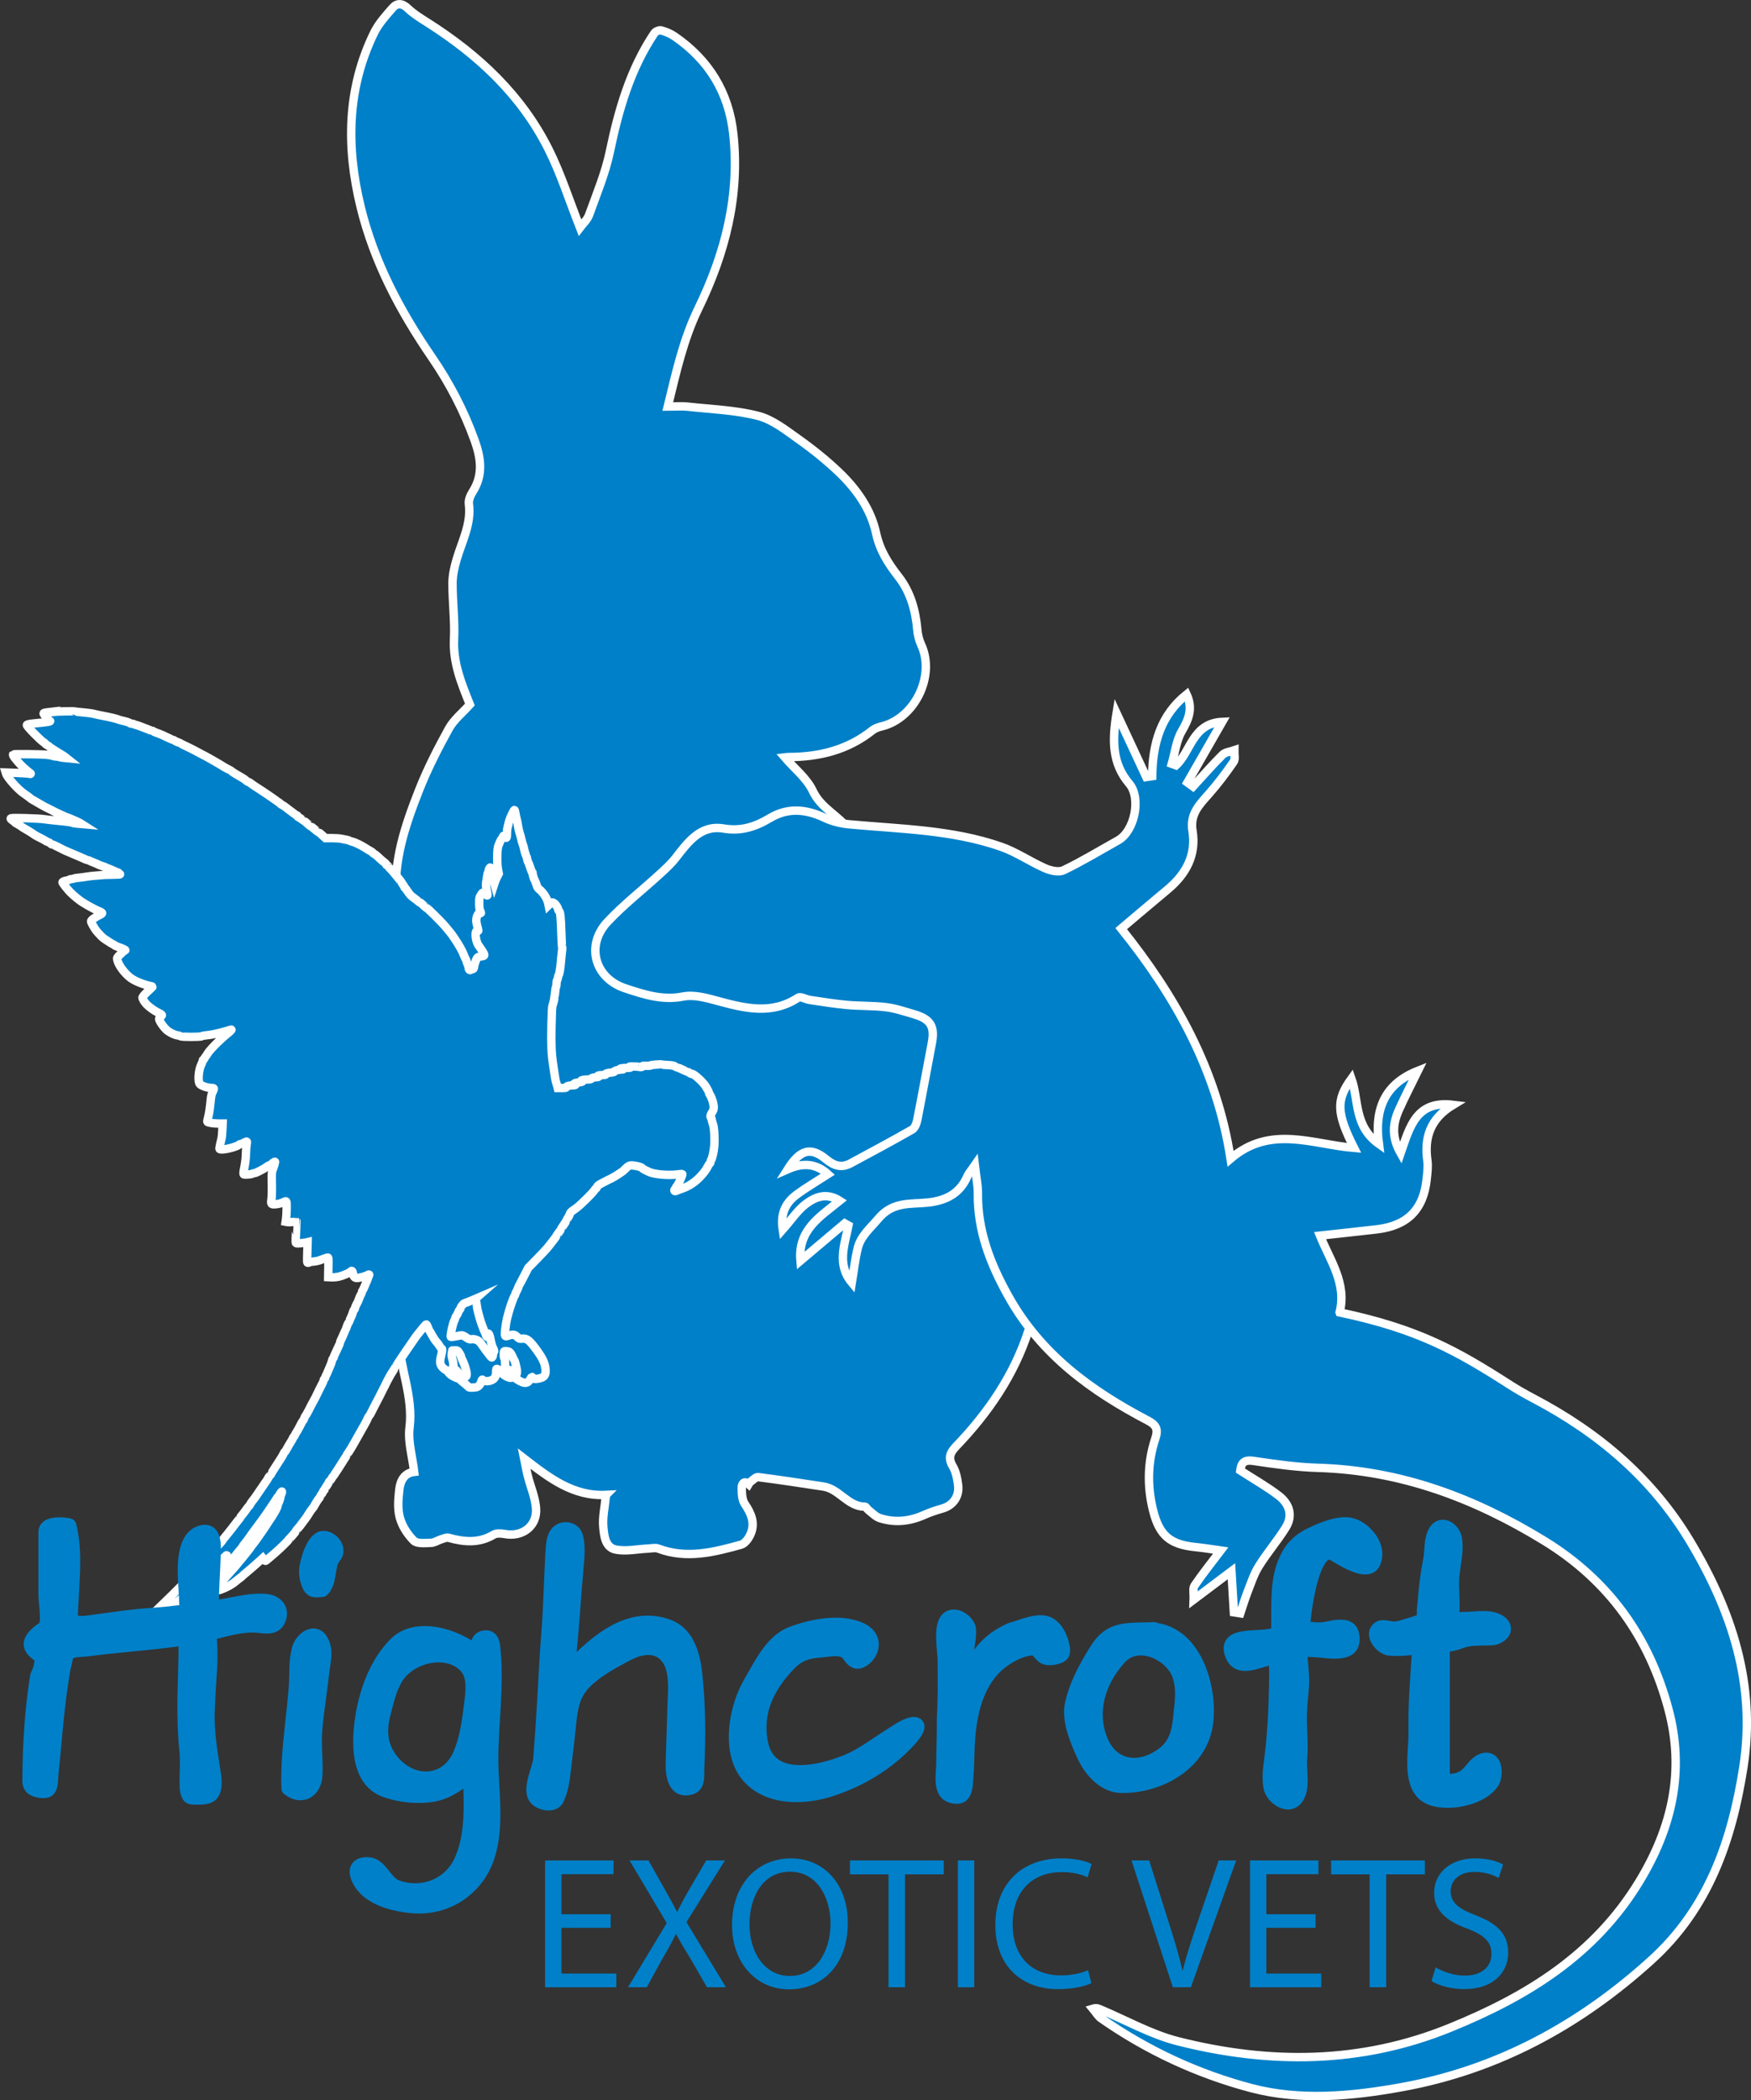 <?xml version="1.0" encoding="UTF-8"?>
<svg id="Layer_1" data-name="Layer 1" xmlns="http://www.w3.org/2000/svg" viewBox="0 0 834.4 1000.36">
  <rect x="0" y="0" width="834.4" height="1000.36" fill="#333333" stroke="none"/>
  <defs>
    <style>
      .cls-1 {
        stroke-width: 0px;
      }

      .cls-1, .cls-2 {
        fill: #0080c9;
      }

      .cls-2 {
        stroke: #fff;
        stroke-miterlimit: 10;
        stroke-width: 4px;
      }
    </style>
  </defs>
  <path class="cls-2" d="M288.79,712.06c-15.55.78-26.87-7.89-38.98-17.26.57,2.77,1.03,5.56,1.72,8.3,1.3,5.12,3.53,10.14,3.91,15.31.63,8.51-6.46,13.84-14.89,12.28-1.73-.32-3.97-.48-5.34.34-6.96,4.14-14.06,3.51-21.38,1.46-1.04-.29-2.39.34-3.55.7-1.65.52-3.23,1.65-4.87,1.7-2.81.07-6.66.54-8.23-1.02-2.99-2.95-5.56-6.98-6.66-11.01-1.14-4.19-.73-8.96-.23-13.39.47-4.19,2.39-7.86,7.08-8.39-.85-7.21-3.05-14.34-2.21-21.08,1.88-15-4.82-28.7-5.21-43.1-.69-25.77-10.98-49.5-14.43-74.64-2.6-19.01-5.99-38.19-1.19-57.06,4.41-17.35,4.66-35.06,7.39-52.51,1-6.42,3.75-12.56,5.69-18.83.55-1.77,1.62-3.61,1.47-5.34-1.57-18.4,4.2-35.33,10.73-51.95,3.99-10.15,9.01-19.96,14.29-29.52,2.35-4.26,6.49-7.53,10.01-11.46-3.91-9.77-8.11-19.72-7.55-31.1.44-8.86-.76-17.8-.73-26.7.01-3.86.92-7.81,2.03-11.54,2.55-8.61,7.01-16.73,5.77-26.24-.24-1.83.74-4.1,1.8-5.76,5.14-8,3.93-16.16.97-24.4-5.07-14.09-11.91-27.26-20.39-39.62-15.19-22.12-27.64-45.6-34.01-71.88-6.84-28.23-6.56-56.02,6.43-82.67,2.14-4.39,5.6-8.22,8.86-11.94,2.14-2.44,4.62-2.27,7.28.28,2.8,2.67,6.21,4.74,9.51,6.84,24.14,15.34,44.57,34.39,57.51,60.2,5.93,11.83,9.96,24.62,14.98,37.32,1.24-1.67,3.48-3.63,4.36-6.07,3.6-9.98,7.77-19.91,9.92-30.24,4.16-19.96,9.72-39.2,21.19-56.3.56-.83,2.34-1.54,3.26-1.29,2.22.61,4.48,1.55,6.37,2.85,16.3,11.22,25.79,26.6,27.96,46.37,3.24,29.51-3.88,57.06-16.65,83.27-7.17,14.71-10.56,30.37-14.57,46.69,3.51,0,6.62-.28,9.65.05,11.18,1.23,22.61,1.6,33.41,4.38,6.94,1.79,13.22,6.83,19.29,11.13,6.74,4.78,13.26,10.01,19.24,15.71,8.4,8.02,15.22,17.67,17.66,28.97,1.79,8.27,5.77,14.44,10.7,20.77,5.72,7.34,8.18,16.11,8.97,25.38.21,2.43.86,4.94,1.88,7.15,6.82,14.78-3.12,35.1-19.05,38.83-1.49.35-3.07.93-4.25,1.87-11.73,9.33-25.32,12.69-40,12.69-.59,0-1.18.12-1.71.18,4.6,5.33,10.49,9.94,13.33,15.98,3.94,8.37,12.35,11.69,17.3,18.56,10.77,14.95,20.22,30.44,23.05,49.23,1.2,8,4.95,15.67,5.69,23.66.72,7.7,3.93,12.25,9.82,17,20.57,16.61,35.68,37.41,43.64,62.88,3.42,10.94,3.82,22.21,1.86,33.55-.25,1.46-.46,3.27.15,4.49,7.92,15.7,6.39,31.72,1.27,47.62-6.82,21.15-19.08,39.1-34.35,55.02-3.04,3.17-4.14,5.6-1.73,9.68,1.53,2.59,2.16,5.89,2.54,8.96.67,5.45-2.45,9.68-7.38,11.11-2.98.86-5.97,1.82-8.8,3.09-6.88,3.08-13.93,3.82-21.08,1.53-2.04-.65-3.71-2.5-5.51-3.86-.61-.46-1.07-1.59-1.6-1.59-8.18,0-12.23-8.45-19.8-9.6-10.35-1.57-20.7-3.18-31.08-4.49-1.18-.15-2.62,1.51-3.9,2.39-.3.21-.44.64-.65.98-2.24-2.05-3.3.03-3.29,1.48,0,2.67.04,5.84,1.42,7.89,2.99,4.45,4.98,8.9,2.92,14.04-.85,2.13-2.72,4.85-4.66,5.39-12.96,3.6-26.04,6.96-39.49,1.86-1.4-.53-3.18-.07-4.79,0-5.23.22-10.67,1.5-15.61.44-4.98-1.07-5.45-6.82-5.8-11.09-.36-4.41.71-8.95,1.3-14.89Z"/>
  <path class="cls-2" d="M638.37,625.09c3.52-13.78-4.66-24.91-9.34-36.53,9.41-1.04,18.22-1.97,27.02-2.99,14.58-1.7,22.27-9.38,23.79-23.81.31-2.97.76-6.03.35-8.94-1.54-10.99,1.34-19.98,12.27-26.56-17.5-2.15-20.57,10.14-25.02,23.02-4.51-7.97-3.62-14.36-.79-20.67,2.78-6.2,5.93-12.23,9.03-18.56-15.38,6.09-20.9,17.64-18.6,34.83-11.97-8.48-9.5-21-13.08-31.09-7.36,10.12-7.17,16.33,1.23,32.98-19.8-1.66-39.9-11.1-58.82,5.14-6.55-42.49-26.53-77.73-52.12-109.59,7.9-6.67,15.02-12.73,22.2-18.71,8.74-7.28,13.65-16.39,11.77-27.86-1.32-8.08,3.4-12.58,7.93-17.73,4.21-4.78,8.06-9.91,11.68-15.16.88-1.28.24-3.61.3-5.46-1.89.67-4.3.83-5.59,2.12-4.89,4.85-9.42,10.06-14.08,15.14-.89-.64-1.78-1.28-2.66-1.93,5.37-9.34,10.73-18.68,16.59-28.89-14.13.63-14.91,14.12-22.02,20.71-.67-.24-1.34-.49-2.01-.73,1.53-5.28,2.13-11.12,4.84-15.7,3.35-5.68,5.25-10.83,2.23-17.37-12.4,9.91-16.25,23.58-16.41,38.95-.94.14-1.88.29-2.82.43-4.52-9.69-9.03-19.39-14.15-30.38-2.1,12.83-2.24,23.81,6.01,33.51,5.84,6.87,2.61,22.63-5.35,27.06-8.6,4.79-17.03,9.93-25.89,14.19-2.31,1.11-6.22.22-8.87-.95-7.13-3.13-13.69-7.72-20.99-10.26-23.3-8.1-47.85-8.4-72.09-10.64-3.99-.37-8.15-1.31-11.74-3.01-8.92-4.25-17.58-5.17-26.33.06-6.83,4.08-13.61,6.36-22.08,4.93-10.87-1.83-16.88,6.4-22.77,14-2.2,2.83-4.91,5.29-7.58,7.73-8.29,7.58-17.22,14.54-24.89,22.7-10.52,11.2-6.21,26.88,8.45,31.7,8.84,2.91,17.66,5.86,27.58,3.9,5.1-1,10.97.61,16.23,2.04,13.09,3.56,25.93,6.82,38.58-1.49,1.12-.74,3.65.81,5.56,1.09,5.91.87,11.82,1.84,17.77,2.38,6.19.56,12.46.3,18.61,1.07,4.52.56,8.93,2.09,13.34,3.38,7.88,2.3,9.93,5.85,8.41,13.76-2.34,12.18-4.53,24.39-6.94,36.56-.33,1.66-1.16,3.86-2.45,4.6-9.65,5.52-19.47,10.75-29.26,16.03-4.4,2.37-7.86,1.28-11.78-1.94-7.3-6-12.33-4.59-18.25,4.8,7.32-3.23,13.55-2.76,19.16,2.34-5.23,3.38-10.24,6.29-14.87,9.71-5.06,3.74-7.88,8.77-6.66,16.66,4.12-4.66,7.09-9.28,11.22-12.33,4.28-3.16,9.64-5.42,15.91-1.39-9.28,7.55-19.98,13.81-18.68,28.58,7.54-6.36,14.31-12.08,21.09-17.79.59.33,1.18.65,1.77.98-1.79,9.2-5.66,18.56,1.62,27.25.91-5.48,1.49-11.04,2.81-16.42,1.44-5.87,6.03-9.54,9.79-14.04,6.96-8.34,15.49-6.81,23.72-7.71,8.78-.97,15.25-4.39,18.82-12.69.51-1.19,1.47-2.19,3.45-5.06.65,5.63,1.51,9.48,1.47,13.33-.18,17.92,5.85,33.5,14.59,49.14,15.48,27.7,39.35,44.97,66.37,59.13,3.99,2.09,5.11,4.06,3.59,8.6-3.72,11.14-3.92,22.63-1.1,34.05,3.02,12.22,8.13,16.43,20.47,17.65,4.03.4,8.03,1.09,11.78,1.62-4.01,5.29-8.46,10.84-12.46,16.7-.92,1.35-.28,3.76-.4,6.69,6.55-4.93,12.15-9.14,17.99-13.53.44,7.25.81,13.41,1.17,19.57,1.02.16,2.03.32,3.05.48,1.14-3.38,2.15-6.82,3.45-10.14,1.63-4.17,3.03-8.55,5.37-12.3,3.94-6.32,8.85-12.04,12.8-18.36,3.64-5.82,1.75-11.38-3.32-15.26-5.57-4.27-11.74-7.74-18.28-11.96.38-2.79,1.03-5.37,6.2-4.59,10.22,1.53,20.53,3,30.84,3.31,39.27,1.18,74.35,14.31,107.6,34.65,31,18.97,50.22,46.01,59.4,80.44,7.77,29.11,1.88,55.88-13.8,81.77-21.37,35.27-53.85,55.04-90.48,69.92-42.34,17.19-85.76,17.38-129.34,6.39-12.97-3.27-25.03-10.14-37.51-15.36-.78-.33-1.56-.65-3.17-.17,1.31,1.56,2.37,3.49,3.98,4.62,21.87,15.28,46.07,26.48,71.51,33.19,23.41,6.17,47.95,3.86,71.88-.49,45.63-8.3,84.66-29.58,118.8-60.52,27.24-24.69,38.37-56.99,43.82-91.98,6.12-39.3-5.55-74.46-25.48-107.63-18.03-30.01-43.7-51.65-74.38-67.79-3.86-2.03-7.68-4.18-11.35-6.53-25.44-16.35-43.96-26.69-81.19-34.55Z"/>
  <g id="layer1">
    <path class="cls-2" d="M24.79,339.03c-3.78.44-4.01.49-4.01.87,0,.18.51.87,1.16,1.49.64.64,1.16,1.29,1.16,1.41,0,.13.18.31.39.41,1.21.46.15.67-7.59,1.41-2.21.23-3.09.44-3.09.77,0,.67,6.48,7.28,8.02,8.2.39.23.72.49.72.59,0,.1.44.46.95.77.54.33,1.03.67,1.11.77.18.26,3.73,2.57,5.3,3.45.75.41,1.7,1.03,2.08,1.36l.72.57-1.54-.15c-.85-.1-1.8-.28-2.13-.39-.33-.13-1-.23-1.49-.23-.51,0-1.16-.13-1.47-.28-.28-.18-1.59-.41-2.88-.54-2.88-.28-15.71-.41-15.97-.15-.31.33,1.34,2.57,3.63,4.94,1.18,1.21,3.83,3.52,4.4,3.83.62.33.41.69-.23.46-.33-.13-3.01-.33-5.97-.44l-5.32-.18.18.59c.59,1.88,5.91,7.76,8.48,9.41.9.57,3.03,2.16,3.21,2.39.08.08.41.33.77.51.72.44,2.62,1.52,4.83,2.78.8.46,1.98,1.08,2.62,1.36.64.31,1.34.64,1.54.77,1.13.69,7.38,3.6,7.74,3.6.1,0,.93.33,1.83.72.9.41,2.03.9,2.52,1.08.49.21,1.23.57,1.67.82l.77.49-2.06-.18c-1.13-.1-2.19-.28-2.34-.39-.33-.26-2.67-.57-8.33-1.11-2.06-.21-4.47-.49-5.4-.64s-4.83-.36-8.69-.46c-5.94-.13-6.99-.1-6.99.21,0,.21.46.64,1.03,1s1.03.72,1.03.85c0,.1.21.28.44.36.44.15,2.39,1.36,2.65,1.62.15.15.44.33,3.21,1.95,1.13.67,2.26,1.39,2.49,1.59.51.44,2.08,1.31,3.78,2.11.62.28,1.41.75,1.8,1,.39.28,1,.59,1.36.67.39.1.87.39,1.13.67.23.26.62.49.82.49s.9.28,1.57.62c.64.33,1.59.8,2.08,1.03.49.23,1.08.54,1.29.67.21.13.85.44,1.41.67.57.23,1.36.57,1.8.77.64.28,3.91,1.67,5.66,2.42.28.1,1.05.46,1.7.75.64.31,1.29.54,1.44.54s.62.15,1.03.36c.39.21,1.23.57,1.88.8.64.26,1.57.64,2.06.9.49.26,1.41.62,2.06.8.64.18,1.39.46,1.67.64s.8.39,1.16.49,1.49.59,2.52,1.05c1.03.49,1.98.87,2.11.87.15,0,.26.1.26.21,0,.13.26.36.57.51.46.21-.26.28-3.14.31-2.06.03-3.86.08-3.99.1-.15.03-1.65.13-3.34.26-1.7.1-4.01.33-5.14.54-1.13.21-2.93.44-3.99.54s-2.06.26-2.19.36c-.15.1-.57.21-.93.21-.39,0-1.08.18-1.52.41-.46.23-1.05.41-1.31.41-.54,0-1.77.51-1.77.77,0,.39,2.31,3.34,3.73,4.78,1.62,1.65,4.63,4.09,5.91,4.83.44.23,1.41.82,2.19,1.31,1.62.98,5.27,2.83,6.09,3.06.28.1.67.33.85.51.21.28.13.44-.44.75-3.09,1.59-4.68,2.73-4.71,3.39,0,.51,1.57,3.32,2.49,4.47,1.23,1.52,3.09,3.39,3.68,3.75.23.13,1.13.72,1.98,1.31.85.57,1.9,1.21,2.34,1.41.46.21.82.44.82.54,0,.08.77.41,1.72.75,1.83.59,3.78,1.52,3.21,1.52-.15,0-1.13.8-2.13,1.77-1.77,1.72-1.8,1.77-1.62,2.75.46,2.47,3.37,6.43,6.32,8.66,1.98,1.49,6.22,3.21,9.64,3.91.46.1.85.23.85.28,0,.08-.67.72-1.47,1.47-2.06,1.88-3.14,3.06-3.32,3.6-.15.46.72,2.03,1.8,3.21,1.21,1.31,3.81,3.19,5.63,4.06,1.36.64,1.9,1.03,1.8,1.29-.08.21-.23.36-.36.36s-.41.28-.64.64c-.36.57-.39.75-.08,1.49.46,1.11,1.95,3.16,3.14,4.32,1.18,1.16,3.91,2.55,5.37,2.73.62.08,1.26.28,1.47.44.49.39,9.59.39,10.08,0,.21-.15,1.16-.36,2.16-.46,1.9-.15,4.04-.57,6.81-1.29,3.42-.9,3.75-1,4.45-1.26,1.26-.46,1-.03-.9,1.52-4.22,3.39-8.97,8.25-10,10.18-.18.33-.39.64-.49.72-.1.08-.39.51-.62.95-.23.46-.54.85-.67.85-.15,0-.26.18-.26.41,0,.23-.33,1.13-.75,2.01-.9,1.85-1.41,5.17-1.16,7.43.13,1.21.31,1.57.85,1.98,1.18.82,3.42,1.54,4.83,1.54.72,0,1.41.13,1.49.26.1.15-.03.64-.26,1.11-.75,1.41-.98,2.29-1.18,4.42-.39,3.96-.72,6.2-1.23,8.2-.31,1.13-.49,2.11-.41,2.19.41.39,2.83.77,4.94.8h2.37s-.13,3.14-.13,3.14c-.08,1.75-.26,3.57-.41,4.06-.41,1.52-.98,4.22-.98,4.68,0,.39.23.46,1.34.46,2.24-.03,6.97-1.34,7.92-2.19.23-.21.59-.39.82-.39.21,0,.95-.28,1.62-.64.67-.36,1.29-.59,1.36-.51s.03.72-.1,1.41c-.15.69-.28,2.57-.33,4.17-.03,1.85-.28,4.17-.69,6.35-.57,2.85-.62,3.47-.33,3.68.41.26,3.47.03,4.14-.33.23-.13.62-.23.82-.23.67,0,4.29-1.83,5.73-2.88.75-.54,1.41-.98,1.52-.98.08,0,.72-.41,1.41-.93.82-.59,1.26-.8,1.26-.57,0,.39-.64,2.52-1.03,3.42-.44,1-.59,2.34-.54,4.5.13,5.25.08,8.46-.15,10.03-.33,2.16-.08,2.42,2.11,2.19,1.62-.18,2.55-.44,3.93-1.13.72-.36.87-.36,1.08-.05.26.41.15,5.81-.13,8.05l-.21,1.47.95.18c.54.08,1.67.05,2.55-.1.87-.13,1.62-.23,1.65-.21.03.03-.08,2.21-.21,4.89-.15,2.65-.21,4.99-.13,5.22.13.33.49.39,2.16.26,1.08-.1,2.31-.26,2.73-.33l.75-.18-.13,4.94c-.15,4.63-.13,4.91.33,4.91.26,0,.51-.1.59-.23.08-.1.9-.28,1.85-.36,1.65-.15,2.75-.44,4.35-1.08.41-.18,1.05-.41,1.41-.51.36-.08.85-.23,1.11-.31.46-.13.46.13.39,4.6l-.08,4.71,1.65.08c.9.05,2.47-.1,3.47-.33,1.83-.41,5.37-1.93,5.68-2.44.39-.64.85-.21,1.03.95.23,1.57.72,2.13,1.9,2.13s4.63-.98,5.19-1.47c.44-.36.85-.15.54.28-.1.15-.41.93-.67,1.7-.28.77-.57,1.52-.67,1.67-.1.13-.44.95-.77,1.8-.33.85-.75,1.72-.95,1.95-.18.21-.33.57-.33.77s-.21.69-.46,1.13c-.26.41-.69,1.41-.95,2.19-.28.77-.62,1.59-.77,1.8-.41.59-1.16,2.29-1.16,2.67,0,.21-.15.49-.36.64-.21.18-.46.69-.57,1.13-.08.46-.49,1.52-.9,2.39-.41.87-.75,1.65-.75,1.75,0,.13-.21.51-.46.87-.26.39-.62,1.21-.82,1.85-.18.64-.44,1.29-.54,1.41-.1.15-.44.9-.75,1.67-.31.77-.9,2.11-1.31,2.93-.41.85-.75,1.7-.75,1.9,0,.18-.15.67-.36,1.03-.21.39-.67,1.39-1.03,2.24-.39.85-.85,1.88-1.05,2.26-.21.41-.39.87-.39,1.08,0,.18-.15.46-.36.62-.21.18-.44.72-.54,1.23-.08.49-.44,1.52-.77,2.24-.33.72-.82,1.9-1.11,2.6-.28.72-.69,1.62-.93,2.06-.23.41-.41.9-.41,1.05,0,.15-.18.44-.39.62s-.39.51-.41.75c0,.23-.26.9-.57,1.47-.57,1.08-2.88,5.71-3.29,6.66-.15.28-.59,1.08-.98,1.8-.41.69-1.29,2.39-1.95,3.73-.67,1.34-1.41,2.67-1.67,2.96s-.59.95-.75,1.47c-.18.54-.44,1.03-.57,1.11-.13.1-.46.59-.72,1.11-.9,1.83-2.13,4.04-2.44,4.42-.18.21-.46.77-.67,1.21-.18.46-.41.85-.54.85-.1,0-.28.26-.39.57-.1.33-.46,1.05-.85,1.62-.87,1.39-1.44,2.34-2.21,3.78-.36.69-.75,1.23-.85,1.23s-.36.39-.54.82c-.41.95-1.29,2.37-4.04,6.56-1.05,1.59-1.9,2.98-1.9,3.11,0,.13-.23.44-.51.69-.26.23-.72.9-1.03,1.47-.28.54-.64,1.16-.8,1.31-.15.18-.46.62-.69.98-.23.36-1.13,1.67-1.98,2.91-.85,1.23-1.85,2.7-2.21,3.24-.36.57-1.08,1.52-1.57,2.11-.49.62-1.08,1.47-1.31,1.93-.23.44-.51.85-.62.9-.13.03-.77.87-1.47,1.88-.69.98-1.54,2.08-1.88,2.42-.33.33-.59.72-.59.82,0,.13-.21.44-.46.72-.23.26-.82.98-1.29,1.59-1.11,1.49-3.27,4.27-4.17,5.37-2.11,2.57-2.57,3.14-2.57,3.29,0,.1-.62.82-1.36,1.62-.72.8-1.7,1.88-2.11,2.44-1.34,1.7-4.09,4.83-4.71,5.32-.31.26-.57.64-.57.85,0,.21-.15.36-.33.36s-.51.33-.75.72c-.85,1.41-12.42,13.22-20.21,20.6-1.85,1.77-3.34,3.27-3.27,3.32.18.18,2.83-.72,4.24-1.47.77-.41,2.01-1.05,2.73-1.41.75-.39,1.47-.85,1.65-1.05.18-.21.46-.39.62-.39s1.16-.64,2.21-1.41c2.01-1.47,2.44-1.83,5.5-4.32,2.31-1.9,7.66-6.92,10.03-9.44,1-1.05,2.39-2.49,3.11-3.21s1.54-1.65,1.88-2.06c.82-1.11,3.19-3.5,3.32-3.37.13.1-.87,1.75-3.21,5.35-.72,1.13-1.34,2.13-1.34,2.19,0,.05-.36.62-.77,1.23-.44.62-.77,1.21-.77,1.34s-.41.8-.93,1.49c-.51.72-1.03,1.52-1.16,1.8-.28.59-.67,1.26-1.41,2.31-.31.41-.62,1.05-.72,1.41-.18.59-.1.54.67-.28,1.13-1.23,3.03-3.42,4.19-4.86.54-.64,1.05-1.18,1.18-1.23.1-.05.75-.82,1.39-1.75.67-.9,1.41-1.85,1.67-2.11.26-.23.87-.98,1.39-1.65.49-.67,1.08-1.41,1.31-1.67.41-.49,1.67-2.06,3.21-4.06.49-.64,1.34-1.65,1.85-2.26.54-.59.98-1.18.98-1.29,0-.13.46-.77,1.03-1.44.57-.67,1.47-1.88,2.01-2.65.51-.8,1.7-2.44,2.62-3.68,3.45-4.63,4.81-6.48,5.99-8.23.67-1,1.39-2.08,1.65-2.44,1.08-1.59,2.83-4.22,3.24-4.91.28-.41.59-.75.72-.75s.23-.15.23-.33.28-.72.64-1.21c.57-.75.64-.8.64-.33,0,.31-.1.62-.23.69-.13.08-.31.59-.39,1.11-.23,1.31-.67,2.62-1.08,3.47-.21.36-.36.87-.36,1.11,0,.67-1.34,3.19-2.96,5.63-.57.82-1.16,1.7-1.29,1.93-1.44,2.39-6.27,9.33-7.38,10.67-.46.54-1.08,1.34-1.34,1.8-.28.44-1.05,1.44-1.7,2.21-.64.77-1.47,1.83-1.85,2.31-.36.49-.95,1.18-1.26,1.52-.33.36-.8.9-1.03,1.23-.49.72-2.37,2.88-5.5,6.3-2.7,2.93-5.01,6.09-5.01,6.81,0,.21,1,.03,2.34-.41,2.34-.8,5.37-2.47,6.81-3.75.31-.28.85-.72,1.18-.95,1.8-1.34,2.16-1.65,2.39-1.93.13-.18.67-.64,1.18-1.03,1.05-.82,5.43-4.6,7.17-6.22l1.16-1.08.51.64c.31.36.62.67.75.67.21,0,.59-.31,4.65-3.81,2.11-1.8,6.3-5.91,6.3-6.14,0-.08.26-.39.59-.69.75-.67,3.01-3.37,3.01-3.57,0-.08.26-.44.57-.8,1-1.11,1.75-2.03,2.78-3.5.57-.77,1.16-1.59,1.36-1.8.18-.21.85-1.21,1.44-2.19.62-1,1.36-2.06,1.65-2.37.54-.62.72-.87,1.7-2.67.33-.62.95-1.54,1.34-2.03.41-.49.75-.98.75-1.11,0-.13.28-.59.62-1.03.33-.46.69-1.08.8-1.41.08-.31.28-.57.41-.57s.23-.13.23-.28c0-.13.46-.95,1.03-1.77s1.03-1.62,1.03-1.77c0-.13.15-.36.33-.46.18-.1.62-.67.95-1.23.33-.57.69-1.08.8-1.16.1-.08.39-.49.64-.93.28-.44.95-1.49,1.52-2.29.54-.82,1.18-1.83,1.41-2.21.21-.36.93-1.52,1.59-2.52.69-1,1.23-1.9,1.23-1.98,0-.08.33-.62.75-1.21.95-1.41,1.57-2.42,2.21-3.57.28-.51,1.16-2.06,1.93-3.42,3.78-6.63,4.73-8.36,5.14-9.38.18-.49.49-1.03.64-1.16.18-.15.54-.69.8-1.23,1.44-2.8,3.47-6.79,3.68-7.12.13-.21.72-1.36,1.29-2.57.59-1.21,1.18-2.37,1.31-2.57.15-.21.49-.9.77-1.54.28-.64.93-1.85,1.39-2.7.49-.85,1-1.77,1.13-2.06.15-.28.8-1.31,1.44-2.26.64-.98,1.18-1.83,1.18-1.88s1.26-2.03,2.83-4.35c.28-.44,1-1.47,1.57-2.31,1.08-1.62,3.42-5.01,4.5-6.56.72-1.03,1.59-2.16,2.16-2.78.21-.26.95-1.16,1.65-2.06.69-.87,1.39-1.59,1.54-1.59.18,0,.51.62.77,1.34.28.75.62,1.54.8,1.75s.77,1.23,1.31,2.26c.57,1.03,1.44,2.34,1.95,2.91.51.57,1.26,1.54,1.62,2.19.36.62.77,1.13.9,1.13.39,0,.31.93-.28,3.37-.75,2.98-.57,4.27.8,5.66.54.54,1.16,1,1.39,1,.21,0,.77.51,1.23,1.16.46.62,1.31,1.39,1.88,1.67.57.31,1.21.64,1.41.77.21.13.72.31,1.11.39.41.08,1.05.46,1.41.85.39.41,1.16,1.05,1.72,1.47.57.41,1.34,1.08,1.75,1.49.67.72.77.75,2.62.64,1.7-.08,1.98-.18,2.7-.85.46-.44.93-1.26,1.11-1.88.31-1.18.46-1.29.95-.69.49.57,2.88.51,4.09-.13,1.47-.72,2.08-1.9,2.08-3.83,0-1.54.03-1.59.57-1.44.33.1.85.49,1.16.85,1.18,1.44,2.06,2.16,3.32,2.78,2.01.95,2.91.72,1.52-.36-.36-.28-.64-.62-.64-.77,0-.13-.18-.33-.39-.41-.8-.28-1.26-1.95-1.29-4.45,0-1.54-.1-2.47-.33-2.67-.36-.39-.44-3.21-.08-3.42.13-.08.75-.08,1.39,0,.98.13,1.26.31,1.77,1.11.33.51.77,1.34.95,1.83.21.49.51,1.08.67,1.29.18.21.44,1.03.62,1.8.18.77.41,1.88.54,2.44.23,1.08.08,2.7-.26,2.7-.1,0-.33-.18-.51-.39-.18-.21-.44-.39-.57-.39-.15,0-.59-.36-1-.8-.85-.9-1.16-.87-.75.05.87,1.98,1.67,2.8,3.91,4.17,2.91,1.77,4.45,1.65,5.61-.49.36-.62.69-1.13.77-1.13s.36.23.59.54c.39.44.67.51,1.67.41,3.78-.41,4.76-1.72,4.14-5.58-.36-2.26-1.52-4.63-3.96-7.97-3.63-4.96-4.78-5.86-7.25-5.58-1.08.1-1.23.05-2.19-.87-.87-.82-1.21-1-2.08-1-.59,0-1.57.18-2.19.44-1.67.62-1.75.41-1.36-3.27.18-1.72.57-3.93.82-4.96.28-1.03.62-2.31.77-2.88.51-2.03,2.34-7.2,2.67-7.59.18-.21.44-.75.54-1.16.08-.44.31-.95.49-1.16.15-.21.51-.98.77-1.67.26-.72.54-1.41.67-1.57.1-.13,1.11-2.01,2.21-4.17l2.01-3.91,3.99-4.06c2.19-2.26,4.35-4.55,4.81-5.09.44-.54,1.16-1.41,1.54-1.9,1.16-1.39,3.16-4.11,3.16-4.27,0-.05.46-.75,1.03-1.49.57-.75,1.03-1.44,1.03-1.52,0-.1.57-1.03,1.29-2.06.69-1.05,1.29-1.98,1.29-2.06,0-.08.33-.69.75-1.36.44-.64.85-1.49.93-1.88.08-.36.51-.93.98-1.26.46-.33,1.47-1.05,2.24-1.62,1.8-1.31,7.58-6.99,8.38-8.28.36-.51.72-.95.85-.95s.36-.33.49-.72c.21-.59.75-.98,2.39-1.83,1.18-.59,2.34-1.18,2.55-1.31.21-.15.67-.39,1.03-.51.9-.39,3.32-1.77,4.63-2.7.62-.44,1.29-.9,1.52-1.03.23-.15,1.03-.87,1.75-1.62q1.36-1.39,2.73-1.26c2.37.18,4.4.72,4.94,1.31.49.49,1.18.87,3.34,1.85,2.44,1.13,9.18,1.7,13.24,1.16,1.29-.18,2.42-.26,2.49-.18.28.26-1.98,5.27-2.62,5.81-.21.18-.39.46-.39.64,0,.18-.18.46-.39.64-.51.41-.49,1.03.03,1.03.23,0,.72-.15,1.08-.36.39-.18,1.34-.57,2.11-.8,3.32-1.11,6.43-3.19,9.02-6.02,1.8-1.95,2.49-2.96,3.47-4.83.21-.46.57-.95.77-1.13.21-.15.36-.46.36-.64,0-.21.1-.57.23-.82.72-1.34,1.36-4.22,1.59-6.99.28-3.52-.05-8.87-.64-10.31-.18-.49-.44-1.36-.54-1.95-.1-.62-.28-1.16-.41-1.26-.44-.26-.23-1.26.54-2.42.62-.93.77-1.44.77-2.57,0-1.52-.82-4.19-1.75-5.71-.31-.49-.57-1.03-.57-1.18,0-.39-1.18-2.52-1.95-3.57-1.75-2.34-5.71-5.71-6.3-5.32-.13.08-.54-.1-.9-.39-.39-.31-.8-.54-.93-.54-.1,0-1.18-.46-2.37-1.03-1.18-.57-2.29-1.03-2.47-1.03s-.72-.23-1.18-.54c-.69-.41-1.41-.54-3.47-.64-1.44-.05-2.7-.18-2.83-.26-.39-.23-5.63.21-5.48.46.08.13-.69.18-1.8.15-1.08-.05-1.93.03-1.93.15.03.44-.59.59-1.54.39-.51-.13-1.85-.21-2.98-.21-1.77,0-1.98.05-1.41.31.54.26.26.31-1.98.39-2.55.08-3.55.41-1.8.64.62.08.51.1-.44.13-1.57.05-3.24.54-3.24.95,0,.21-.64.39-1.7.49-1.83.18-2.78.54-2.55.95.1.13-.51.23-1.47.23-.9,0-1.8.13-2.01.26-.26.15-.28.26-.08.26.18,0,.33.1.33.23,0,.13-.69.28-1.57.33-1.13.08-1.65.23-1.83.54-.15.31-.59.44-1.44.46-2.01.03-3.86.36-3.34.59.87.39.46.64-1.34.82-1,.1-1.93.33-2.08.51-.23.28-.21.36.13.36.23,0,.41.1.41.26,0,.13-.39.26-.87.26-1.93,0-3.32.33-3.45.82-.1.41-.39.46-2.13.46h-2.01s-.28-1.11-.28-1.11c-.15-.59-.41-1.44-.57-1.85-.15-.44-.41-1.83-.59-3.09-.18-1.29-.51-3.52-.75-5.01-.8-5.37-.98-9.41-.8-18.51.13-6.27.28-9.13.51-9.77.41-1.08.95-3.42.87-3.75-.03-.13,0-.41.1-.62.08-.21.21-1.16.28-2.11.08-.98.26-1.98.41-2.24.13-.28.26-1.08.26-1.8,0-.69.1-1.34.23-1.41.1-.08.28-.64.39-1.23.1-.59.28-1.21.41-1.36.33-.41.77-2.96,1.03-6.04.13-1.49.33-3.68.49-4.86s.21-2.26.1-2.42c-.08-.13-.26-3.11-.36-6.58-.26-8-.49-10.03-1.16-10.59-.21-.15-.36-.46-.36-.67,0-.69-1.03-2.34-1.77-2.88-.98-.69-1.26-.67-2.11.13l-.69.67-.18-.87c-.49-2.31-2.39-5.27-4.42-6.81-.49-.36-.87-1.03-1.21-2.19-.26-.87-.62-1.77-.77-1.98-.39-.49-1.18-3.16-1.03-3.42.08-.1.03-.21-.1-.21s-.57-1-.98-2.26c-.39-1.23-.85-2.47-1.03-2.75-.18-.28-.41-.98-.51-1.54-.08-.57-.26-1.16-.36-1.29-.26-.36-.95-2.65-1.18-3.86-.08-.57-.31-1.31-.49-1.67-.15-.36-.51-1.57-.75-2.7-.26-1.13-.59-2.34-.75-2.7-.23-.59-.59-2.16-.8-3.47-.23-1.57-.49-2.7-.8-3.86-.18-.72-.41-1.83-.51-2.52-.08-.67-.28-1.21-.41-1.21-.36,0-2.21,4.01-2.57,5.53-.15.69-.44,1.85-.64,2.55-.21.67-.36,2.08-.36,3.14,0,2.01-.26,2.55-.72,1.52-.28-.59-1.08-.67-1.08-.13,0,.13-.26.54-.59.95-.33.39-.75,1.13-.93,1.62-.18.49-.54,1.31-.75,1.8-.62,1.31-.75,8.12-.23,11.11l.41,2.21-.72,1.39c-.39.75-.87,1.83-1.05,2.39l-.33,1-.36-1.26c-.21-.72-.54-1.7-.72-2.19-.21-.49-.44-1.59-.51-2.44-.1-.85-.23-1.65-.31-1.77-.21-.31-.82.87-.85,1.52,0,.31-.1.64-.23.77-.13.15-.28.72-.36,1.29-.08.57-.28,1.85-.46,2.88-.28,1.59-.26,2.16.1,4.04.64,3.16.62,3.27-.54,2.13-1.11-1.11-1.34-1.03-2.39.72-.54.9-.59,1.31-.59,3.73.03,1.98.15,2.93.46,3.52.54,1.05.51,1.16-.13,1.05-.44-.05-.69.15-1.08.9-.72,1.41-.82,2.91-.31,4.83.77,2.83.77,2.91.31,2.73-1.49-.57-1.16,4.68.41,6.92,3.37,4.78,3.45,5.04,1.29,5.25-.75.08-1.54.31-1.75.54-.54.54-1.44,2.93-1.65,4.35-.13.98-.26,1.16-.8,1.23-.36.05-.75.21-.87.33-.39.36-.93-.26-.93-1.03,0-.39-.23-1.18-.51-1.77-.28-.57-.51-1.21-.51-1.39,0-.21-.15-.57-.33-.85-.18-.28-.57-1.11-.82-1.8-.8-2.16-2.29-4.81-4.81-8.54-1.29-1.9-1.31-1.93-3.96-5.09-2.31-2.73-8.79-9.13-9.23-9.13-.13,0-1.21-.98-2.19-1.93-.36-.36-.8-.64-.95-.64s-.44-.18-.62-.41c-.21-.23-1.16-.98-2.11-1.67-1.31-.9-2.06-1.7-2.93-3.03-.67-1-1.29-1.83-1.41-1.83-.1,0-.21-.13-.21-.31s-.28-.67-.64-1.13c-.36-.46-.64-.93-.64-1,0-.26-5.4-6.81-5.63-6.81-.1,0-.36-.28-.54-.64-.18-.33-.54-.69-.82-.8-.26-.08-.46-.31-.46-.49,0-.21-.31-.57-.67-.82-.39-.23-1.13-.85-1.67-1.34-2.13-2.01-2.7-2.49-3.39-2.83-.39-.21-.69-.46-.69-.57,0-.13-.46-.46-1-.75-.57-.28-1.52-.85-2.13-1.26-1.85-1.23-5.04-2.83-6.33-3.14-.67-.18-1.34-.41-1.49-.51-.26-.21-1.54-.51-4.22-1-.64-.13-2.55-.23-4.24-.26h-3.09s-1.54-1.41-1.54-1.41c-.85-.77-1.65-1.41-1.75-1.41s-.95-.64-1.85-1.41c-.93-.77-1.77-1.41-1.88-1.41s-.82-.59-1.59-1.29c-.77-.69-1.49-1.29-1.57-1.29s-.67-.41-1.29-.9c-.62-.49-1.29-.9-1.47-.9-.15,0-.31-.18-.31-.39,0-.21-.13-.39-.28-.39s-.85-.44-1.54-.98c-.67-.51-1.8-1.36-2.47-1.85-.67-.49-1.39-1.05-1.59-1.23-.18-.18-.8-.57-1.34-.85-.54-.26-1-.59-1-.69,0-.1-.39-.41-.85-.69-.44-.26-.87-.54-.95-.62-.13-.18-.51-.41-4.06-2.88-1.34-.9-2.78-1.88-3.24-2.16-1.7-1.03-4.91-3.21-5.32-3.6-.23-.21-.57-.39-.77-.39s-.69-.31-1.11-.67c-.39-.39-1.16-.93-1.7-1.23-2.16-1.21-5.14-3.03-5.3-3.27-.08-.13-.75-.51-1.47-.87-1.36-.67-2.13-1.13-4.42-2.57-.72-.44-2.34-1.39-3.6-2.08-1.29-.69-2.55-1.39-2.83-1.57-.28-.15-1.57-.82-2.83-1.49-1.29-.67-2.78-1.47-3.34-1.77-.57-.28-2.03-1-3.21-1.57-1.21-.54-2.24-1.08-2.31-1.16-.08-.1-.72-.39-1.41-.64-.72-.26-1.47-.62-1.7-.82-.21-.18-.51-.33-.64-.33s-.8-.28-1.52-.62c-3.52-1.67-4.76-2.21-6.12-2.67-.82-.28-1.62-.62-1.8-.8-.15-.15-.44-.28-.64-.28-.18,0-1.29-.39-2.44-.87-2.16-.87-5.19-1.98-5.76-2.06-.18-.03-.41-.13-.49-.23-.1-.1-.51-.18-.9-.18s-.77-.1-.85-.23c-.15-.26-2.16-.93-3.5-1.18-.49-.08-1.31-.31-1.8-.49-1.54-.59-3.55-1.08-8.74-2.08-1.05-.21-2.62-.54-3.47-.77-.85-.21-3.11-.49-5.01-.67-1.9-.15-3.52-.33-3.57-.39-.23-.23-8.95-.08-11.18.18ZM226.26,618.87c.26-.1.49-.15.49-.1.03.05.18,1.21.36,2.55.18,1.34.51,3.09.75,3.86.23.77.54,1.88.67,2.44.36,1.62,2.16,6.45,2.83,7.64.15.26.26.62.26.82,0,.18.15.49.36.64.31.26.39.15.46-.62.18-1.98.9-.49,1.57,3.21.18.93.57,2.11.87,2.65.64,1.05.75,1.85.33,2.11-.15.08-.26.54-.26,1,0,.46-.15,1.03-.33,1.29-.31.41-.41.36-1.23-.75-.49-.67-1.08-1.41-1.31-1.67s-1-1.31-1.72-2.37c-.69-1.03-1.59-2.19-2.01-2.57-.87-.82-2.44-1.29-3.73-1.08-.82.15-1.16.03-2.57-.93-1.31-.87-1.77-1.05-2.39-.93-3.42.67-4.65.85-4.83.69-.36-.36.9-6.3,1.67-7.74.26-.49.46-1.05.46-1.23,0-.18.28-.72.62-1.16.33-.46.67-1.13.75-1.49.1-.36.41-.93.69-1.26.28-.33.51-.69.51-.82,0-.62,1.31-2.21,1.98-2.37.39-.1,1.18-.39,1.75-.64.57-.26,1.36-.57,1.8-.72.41-.15.98-.36,1.21-.46ZM215.54,643.3l1.18-.08c.85-.05,1.26.05,1.57.39.49.54,1.49,2.42,1.49,2.75,0,.13.26.77.54,1.41.31.64.64,1.41.75,1.7,1.47,3.86,1.75,6.3.69,6.3-1.05-.03-2.73-.98-3.45-2.01-.39-.57-.95-1.16-1.21-1.34-.44-.28-.46-.26-.33.49.1.44.08.8-.03.8-.28,0-1.08-1.41-1.08-1.9,0-.41.39-.57.59-.23.05.13.05.03,0-.18-.08-.21-.15-.93-.21-1.59-.03-.67-.28-1.85-.51-2.62-.33-1.08-.39-1.7-.23-2.65l.23-1.23Z"/>
  </g>
  <g>
    <path class="cls-1" d="M154.21,729.18c-7.36,0-10.42,11.39-11.4,16.3-.67,3.43-.26,7.01,1.25,10.66,1.31,3.19,3.49,4.74,6.69,4.74.6,0,1.27-.06,2.01-.12l.88-.07c1.06-.04,1.99-.55,2.59-1.34.57-.58,1.18-1.27,1.53-2.08,1.46-2.51,1.89-5.28,2.27-7.76.39-2.5.73-4.67,1.95-6.13,1.91-2.31,2.25-5.41.9-8.32-1.58-3.42-5.11-5.83-8.65-5.86"/>
    <g>
      <path class="cls-1" d="M319.31,771.44c-18.14-6.47-33.57,4.94-44.52,15.48,1.57-15.85,1.93-24.94,3.39-41.24.2-2.21,1.49-13.09-1.8-17.39-2.34-3.07-6.89-4.12-10.58-2.42-4.48,2.06-5.4,7.13-5.68,10.53-.61,7.37-1.25,30.47-2.07,40.19-1.03,12.33-1.51,24.66-2.27,36.73-.5,7.97-1.02,16.21-1.68,24.3-.1,1.17-.69,3.11-1.27,4.98-1.76,5.74-4.17,13.61,1.76,17.68,1.7,1.16,4.25,2.08,6.83,2.08.84,0,1.68-.1,2.49-.31,2.08-.56,3.71-1.89,4.58-3.72,2.19-4.61,2.91-9.53,3.51-14.59l.43-3.6c.72-5.98,1.45-12.16,2.07-18.28.76-7.59,1.65-13.31,6.26-18.04,5.16-5.29,12.01-8.97,18.64-12.52l.82-.43c3.13-1.69,10.87-5.01,15.17.42,3.43,4.32,3.08,12.06,2.79,18.28l-.1,2.27c-.25,7.02-.46,14.06-.66,21.09l-.13,4.3c-.16,4.47-.39,10.6,2.88,14.85,1.84,2.39,4.77,3.5,8.02,3.05,7.45-1.02,7.43-7.23,7.42-10.94,0-.72,0-1.46.03-2.21.75-15.27.51-29.54-.74-42.41-.73-7.58-2.25-23.34-15.63-28.12"/>
      <path class="cls-1" d="M633.3,742.85c.05,0,.22.02.58.22.32.18.74.44,1.25.74,3.57,2.15,10.21,6.15,15.41,6.15,3.28,0,5.77-1.52,7.03-4.28,1.57-3.47,1.55-7.34-.07-11.2-2.06-4.89-6.57-9.19-11.49-10.98-1.51-.54-3.23-.82-5.08-.82-5.59,0-11.73,2.48-17,4.91-5.63,2.59-9.82,6.2-12.46,10.73-5.73,9.83-5.71,20.18-5.69,31.33,0,2.03,0,4.01-.03,5.92-1.27.55-4.84.74-7.04.86-5.84.31-11.88.62-14.52,4.81-1.44,2.27-1.47,5.12-.1,8.46,1.17,2.83,3.73,6.2,9.32,6.2,2.98,0,6.15-.98,8.95-1.83.78-.23,1.57-.48,2.32-.68.18,3.45.11,4.7.06,8.18-.22,13.67-.89,24.67-2.11,34.62l-.25,2.02c-.57,4.39-1.11,8.53-.3,13.54.85,5.22,6.52,10.15,11.68,10.15,2.93,0,5.47-1.46,7.13-4.12,2.67-4.25,2.36-9.55,2.08-14.23-.12-2.09-.23-4.07-.07-5.69.42-4.24.23-8.53.05-12.69-.13-2.99-.26-5.81-.17-8.61.08-2.53.3-5.14.52-7.66.35-4.19.72-6.24.49-10.66-.16-3.16-.44-6.28-.73-9.04.65,0,1.36.05,2.02.1.54.03,1.06.07,1.52.09,1.16.03,2.43.17,3.73.3,1.87.2,3.8.4,5.77.4,2.87,0,5.23-.45,7.21-1.39,3.33-1.57,4.98-5,4.53-9.39-.39-3.78-2.45-8.23-10.06-7.8-2.18.12-3.64.44-4.92.72-1.38.3-2.46.54-4.4.54-1.12,0-2.42-.08-3.95-.24.63-7.62,3.4-24.5,7.97-29.1.37-.37.67-.54.8-.54"/>
      <path class="cls-1" d="M716.52,769.88c-3.2-2.25-7.14-2.52-9.83-2.52-1.68,0-3.36.12-4.83.22-.76.06-1.49.11-2.17.15-1.06.04-1.53.04-1.93.05-.6,0-1.09,0-2.32.1.22-3.28.1-6.36-.03-9.38-.13-3.16-.25-3.85,0-7.08.14-1.83.42-3.69.7-5.67.62-4.23,1.27-8.61.58-13.09-.74-4.84-4.85-8.78-9.15-8.78-2.98,0-5.54,1.83-7,5-1.46,3.17-1.67,6.42-1.85,9.27-.1,1.5-.19,2.91-.44,4.19-1.42,7.23-2.03,12.39-2.64,19.65l-.05.63c-.25,2.95-.5,3.69-.42,6.76-.99.35-2.4.77-3.37,1.06-.99.29-1.96.57-2.83.86-2.46.81-3.87,1.24-5.73.97-.29-.04-.61-.11-.94-.18-1.76-.39-4.41-.67-6.22.29-2.86,1.53-4.19,4.32-3.53,7.47.88,4.26,5.3,8.42,9.26,8.75,3.93.32,7.03.22,10.91-.26-.67,11.25-1.6,21.33-1.53,33.23,0,1.61,0,3.2,0,4.78,0,1.69-.13,3.66-.26,5.76-.65,9.83-1.62,24.7,11.98,28.21,2.08.54,4.4.8,6.92.8,8.36,0,18.98-3.12,23.88-10.09,2.23-3.18,2.58-8.85.75-12.37-1.73-3.32-5.23-4.66-9.03-3.32-3.06,1.1-4.96,3.36-6.66,5.35-1.14,1.35-2.21,2.62-3.41,3.2-1.57.75-3.01,1.08-4.46.98v-53.76s0-4.44,0-4.44c.27-.03.54-.09.8-.13,1.92-.33,3.74-.83,5.56-1.53,2.99-1.14,6.3-1.17,9.78-1.21,1.32,0,2.65-.03,3.97-.1,4.07-.22,7.85-2.85,8.81-6.15.38-1.35.84-4.8-3.28-7.7"/>
      <path class="cls-1" d="M136.27,771.73c.9-2.83.57-5.64-.93-7.92-1.7-2.57-4.68-4.23-8.16-4.57-1.06-.1-2.17-.15-3.29-.15-4.77,0-9.39.9-13.87,1.77-1.94.38-3.81.74-5.67,1.04,0-3.75.2-7.54.4-11.24.14-2.59.28-5.18.35-7.78.02-.43.03-.93.06-1.47.21-4.17.48-9.89-2.54-13.07-1.9-2-4.7-2.59-7.91-1.58-11.45,3.62-10.31,20.51-9.63,30.6.1,1.38.17,2.62.22,3.65.03,1.2.08,2.41.1,3.62-.55.02-1.1.04-1.6.11-4.54.61-9.21.97-13.6,1.27-6.81.48-13.51,1.42-20,2.33-3.03.42-6.05.84-9.1,1.22-1.62.21-2.91.19-4-.03.03-1.14.09-2.28.15-3.43.1-1.97.21-3.94.33-5.91.12-2.23.25-4.46.36-6.69.38-8.1.61-16.01-.82-23.83-.16-1.01-.44-2.29-.84-3.81h0c-.03-.11-.06-.21-.09-.31-.38-1.12-1.31-1.94-2.4-2.21-1.44-.38-3.58-.62-5.48-.62-9.29,0-10.01,5.34-10.01,6.97v30.02c0,1.29.16,2.92.32,4.65.25,2.54.64,6.59.22,8.6-2.98,2.07-7.21,5.29-7.52,9.7-.11,1.63.29,4.07,2.82,6.38.73.67,1.35,1.18,1.86,1.59.17.13.33.24.46.35-.03.32-.11.86-.31,1.84-.72,3.49-1.38,2.52-1.94,6.15-2.32,14.83-3.48,31.01-3.56,49.42,0,2.29.91,7.68,9.58,8.1.16,0,.32.02.48.02,6.7,0,6.92-6.44,7.01-9.19.03-.61.04-1.2.1-1.76.6-5.67,1.12-11.37,1.65-17.05l.62-6.73c.9-9.51,1.74-15.2,2.91-23.23.57-3.96,1.18-5.26,1.78-8.61.56-.51,3.21-.67,4.48-.75.93-.06,1.81-.12,2.6-.22,6.91-.93,14-1.62,20.85-2.28,7.33-.72,14.88-1.45,22.36-2.48,0,5.48-.14,8.71-.27,14.08-.15,6.17-.3,10.25-.26,16.56.04,7.35.34,13.48.94,19.29.34,3.29.25,6.44.16,9.78-.06,2.27-.12,4.62-.04,7.04.18,5.68,2.34,8.58,6.43,8.62h.91c.48.03.95.03,1.43.03,1.45,0,3.18-.06,4.96-.51,7.84-2,6.38-11.49,5.83-15.05l-.52-3.37c-1.32-8.46-2.58-16.45-2.33-25.11.12-4.24.38-8.55.63-12.74.42-7.06.85-9.77.67-17.04-.04-1.83-.13-3.54-.25-5.18.92-.22,1.84-.46,2.76-.68l1.8-.45c3.74-.93,8.16-1.87,12.71-1.87.85,0,1.81.1,2.83.22,1.18.14,2.41.27,3.66.27,4.71,0,7.78-2.15,9.13-6.38"/>
      <path class="cls-1" d="M509.38,782.36c-.59-2.4-3.04-10.38-9.82-12.48-1.12-.35-2.37-.52-3.71-.52-3.79,0-7.81,1.34-11.37,2.53-1.37.45-2.65.88-3.75,1.17-.2.05-.39.12-.58.21-5.48,2.53-9.61,5.39-12.96,8.97-.91.97-1.75,2.03-2.57,3.06-.14.18-.29.36-.42.54.09-.62.18-1.26.29-1.9.37-2.4.76-4.9.66-7.58-.18-4.9-5.48-9.71-10.7-9.71-2.4,0-4.53,1.06-5.98,2.96-3.1,4.09-2.46,11.38-1.95,17.24.15,1.61.28,3.14.28,4.18l.02,2.16c.05,7.96.11,16.98-.37,24.56v.23c.03,5.03-.1,10.85-.22,16.48-.04,2.12-.09,4.19-.12,6.13,0,.86-.08,1.8-.14,2.75-.35,5.1-.99,14.59,8.68,15.8.41.05.81.08,1.18.08,7.35,0,7.78-7.94,7.98-11.75.03-.48.05-.94.08-1.38.25-3.19.34-6.41.43-9.52.04-1.39.08-2.79.14-4.17.78-20.03,6.26-33.02,16.78-39.72,3.9-2.48,7.29-3.84,10.37-4.14h.41c.16.09.61.6.9.93.51.59,1.13,1.31,1.99,2.03,1.34,1.12,3.12,1.69,5.28,1.69,1.79,0,3.87-.42,5.7-1.12,5.37-2.08,4.04-7.49,3.49-9.7"/>
      <path class="cls-1" d="M551.62,773.06c-.48-.25-1.02-.4-1.61-.4h-.1l-.86.02c-.54.02-1.31.03-2.4.07h0l-2.08.04c-9.58.21-17.85.38-24.55,10.83-6.68,10.43-10.64,19.06-12.46,27.17-1.94,8.64,2.05,18.41,5.94,26.91,3.6,7.83,10.99,16.24,20.97,16.36h.54c19.2,0,40.86-11.88,43.19-33.89,1.22-11.68-1.7-28.08-11.01-38.42-4.31-4.79-9.64-7.74-15.58-8.69M552.19,832.95c-3.86,2.85-7.92,4.35-11.74,4.35-5.97,0-10.62-3.66-13.1-10.32-4.27-11.47-1.13-24.27,8.62-35.12h0c1.98-2.21,4.55-3.34,7.63-3.34,6.32,0,13.3,4.91,15.25,10.72,1.66,4.99,1.1,10.16.49,15.64-.11,1.02-.22,2.04-.32,3.07-.63,6.44-2.02,11.45-6.83,15"/>
      <path class="cls-1" d="M149.37,775.68c-4.84,0-9.21,4.74-10.25,9.18-1.07,4.58-1.16,6.98-1.25,11.53-.03,2.24-.08,4.35-.22,6.43-.39,5.35-.99,10.84-1.57,16.14-.96,8.82-1.95,17.96-2.05,27.02-.05,1.13-.03,3.12.07,5.92,0,.03,0,.04,0,.07v.12c.03.48.16.92.36,1.31.2.38.47.74.81,1.03.03.03.08.07.12.1,2.47,1.95,5.16,2.98,7.76,2.98,5.82,0,10.15-4.87,10.52-11.83.18-3.43.03-6.82-.11-10.1-.16-3.72-.31-7.23-.03-10.79.43-5.33,1.16-10.76,1.87-16.02.5-3.7,1-7.41,1.41-11.13.1-.93.24-1.91.39-2.95.71-5.14,1.59-9.23-.94-14.28-2.07-4.12-5.22-4.73-6.9-4.73"/>
      <path class="cls-1" d="M231.61,776.54c-.68,0-1.41.1-2.14.29-2.91.74-4.13,2.73-4.83,4.54-6.66-4.23-14.96-6.83-22.25-6.83-6.51,0-12.06,2.07-16.04,5.97-11.98,11.77-15.96,29.17-17.26,38.5-2.81,20.08,1.9,32.86,13.63,36.98,7.95,2.79,17.15,3.56,24.89,2.06,5.18-.99,9.35-3.41,13.21-6.07.35,11.29.34,23.6-4.33,33.42-3.42,7.2-10.58,11.66-18.68,11.66-2.59,0-5.15-.46-7.62-1.36-1.68-.61-3.12-2.42-4.65-4.35-2.28-2.89-4.87-6.16-9.33-6.65-3.88-.43-6.87.7-8.47,3.06-.97,1.43-1.82,3.92-.35,7.62,4.9,12.32,20.55,15.29,29.45,15.98.97.07,1.92.1,2.88.1,15.63,0,29.39-9.42,35.07-23.99,4.6-11.82,3.83-25.41,3.14-37.4-.13-2.33-.26-4.62-.35-6.87-.33-8.05.18-16.2.67-24.07.26-4.22.54-8.57.68-12.91.23-7.14.33-14.81-.66-22.69-.81-6.48-5.3-6.99-6.66-6.99M221.21,810.97l-.16,1.28c-.93,7.65-2,15.06-4.75,21.7-2.59,6.26-7.46,9.85-13.36,9.85-5.29,0-10.62-2.98-14.27-8-3.81-5.22-4.62-11-2.63-18.76l.42-1.67c1.34-5.34,2.87-11.39,5.92-15.57h0c3.48-4.77,10.17-7.96,16.65-7.96,3.01,0,7.27.7,10.48,4.07,3.19,3.34,2.36,9.83,1.7,15.06"/>
      <path class="cls-1" d="M436.76,817.97c-3.67-.8-8.49,2.03-13.4,5.29-.57.38-1.08.72-1.5.98-1.89,1.18-3.72,2.41-5.54,3.63-4.68,3.12-9.09,6.07-14.16,8.15-7.34,3.01-14.94,4.74-20.84,4.74-8.93,0-13.97-3.66-15.4-11.21-2.32-12.19,1.53-23.09,12.12-34.3,3.73-3.95,6.82-5.29,13.22-5.75.85-.06,1.76-.16,2.71-.28,1.38-.16,2.82-.34,4.11-.34,2.5,0,3.27.63,3.7,1.25,1.14,1.66,3.26,4.74,6.9,4.74,1.69,0,3.38-.67,5.18-2.07,4.16-3.19,5.92-8.52,4.31-12.95-1.7-4.68-6.57-7.68-14.45-8.92-7.54-1.19-18.07.39-27.7,4.06-9.38,3.58-14.89,13.42-19.33,21.32-.68,1.2-1.34,2.38-1.99,3.49-7.33,12.53-10.82,32.66-2.87,45.28,5.41,8.58,15.21,13.31,27.63,13.31,5.53,0,11.39-.93,16.96-2.7,14.57-4.63,27.41-12.39,37.29-22.51l.02.03,1.05-1.13c.04-.05.09-.1.14-.15l.44-.48h0s.15-.16.16-.17l.52-.56c.05-.06.11-.12.16-.18l.48-.52h0c.09-.11.16-.21.23-.32,3.12-3.72,4.14-6.37,3.42-8.67-.51-1.57-1.8-2.7-3.54-3.07"/>
      <g>
        <path class="cls-1" d="M291.01,918.26h-23.47v21.78h26.16v6.54h-33.95v-60.41h32.61v6.54h-24.81v19.09h23.47v6.45Z"/>
        <path class="cls-1" d="M336.89,946.58l-7.7-13.36c-3.14-5.11-5.11-8.43-6.99-11.92h-.18c-1.7,3.5-3.4,6.73-6.54,12.01l-7.26,13.26h-8.96l18.45-30.57-17.74-29.85h9.05l7.97,14.16c2.24,3.94,3.94,6.99,5.55,10.22h.27c1.7-3.59,3.22-6.36,5.46-10.22l8.24-14.16h8.96l-18.36,29.4,18.81,31.01h-9.06Z"/>
        <path class="cls-1" d="M404.01,915.75c0,20.8-12.63,31.82-28.04,31.82s-27.14-12.37-27.14-30.65c0-19.18,11.92-31.73,28.04-31.73s27.14,12.64,27.14,30.56ZM357.16,916.73c0,12.91,6.99,24.47,19.26,24.47s19.34-11.38,19.34-25.1c0-12.01-6.27-24.56-19.26-24.56s-19.35,11.92-19.35,25.19Z"/>
        <path class="cls-1" d="M423.39,892.8h-18.36v-6.63h44.7v6.63h-18.45v53.78h-7.88v-53.78Z"/>
        <path class="cls-1" d="M464.27,886.17v60.41h-7.8v-60.41h7.8Z"/>
        <path class="cls-1" d="M520.08,944.61c-2.87,1.43-8.6,2.87-15.94,2.87-17.02,0-29.83-10.76-29.83-30.57s12.81-31.73,31.53-31.73c7.53,0,12.28,1.61,14.33,2.69l-1.88,6.36c-2.95-1.44-7.16-2.51-12.18-2.51-14.15,0-23.56,9.05-23.56,24.92,0,14.79,8.51,24.29,23.2,24.29,4.75,0,9.58-.99,12.72-2.51l1.61,6.19Z"/>
        <path class="cls-1" d="M558.9,946.58l-19.71-60.41h8.42l9.4,29.76c2.6,8.16,4.84,15.51,6.45,22.58h.18c1.7-6.99,4.21-14.61,6.9-22.5l10.21-29.85h8.33l-21.59,60.41h-8.6Z"/>
        <path class="cls-1" d="M626.92,918.26h-23.47v21.78h26.16v6.54h-33.95v-60.41h32.61v6.54h-24.81v19.09h23.47v6.45Z"/>
        <path class="cls-1" d="M652.66,892.8h-18.36v-6.63h44.7v6.63h-18.45v53.78h-7.88v-53.78Z"/>
        <path class="cls-1" d="M684.12,937.08c3.49,2.15,8.6,3.94,13.97,3.94,7.97,0,12.63-4.21,12.63-10.31,0-5.65-3.23-8.87-11.38-12.01-9.85-3.5-15.94-8.6-15.94-17.12,0-9.41,7.79-16.4,19.53-16.4,6.18,0,10.66,1.43,13.35,2.96l-2.15,6.36c-1.97-1.08-6-2.87-11.47-2.87-8.24,0-11.38,4.93-11.38,9.05,0,5.65,3.68,8.43,12.01,11.65,10.21,3.94,15.41,8.87,15.41,17.75,0,9.32-6.9,17.39-21.14,17.39-5.82,0-12.18-1.71-15.4-3.86l1.97-6.54Z"/>
      </g>
    </g>
  </g>
</svg>
